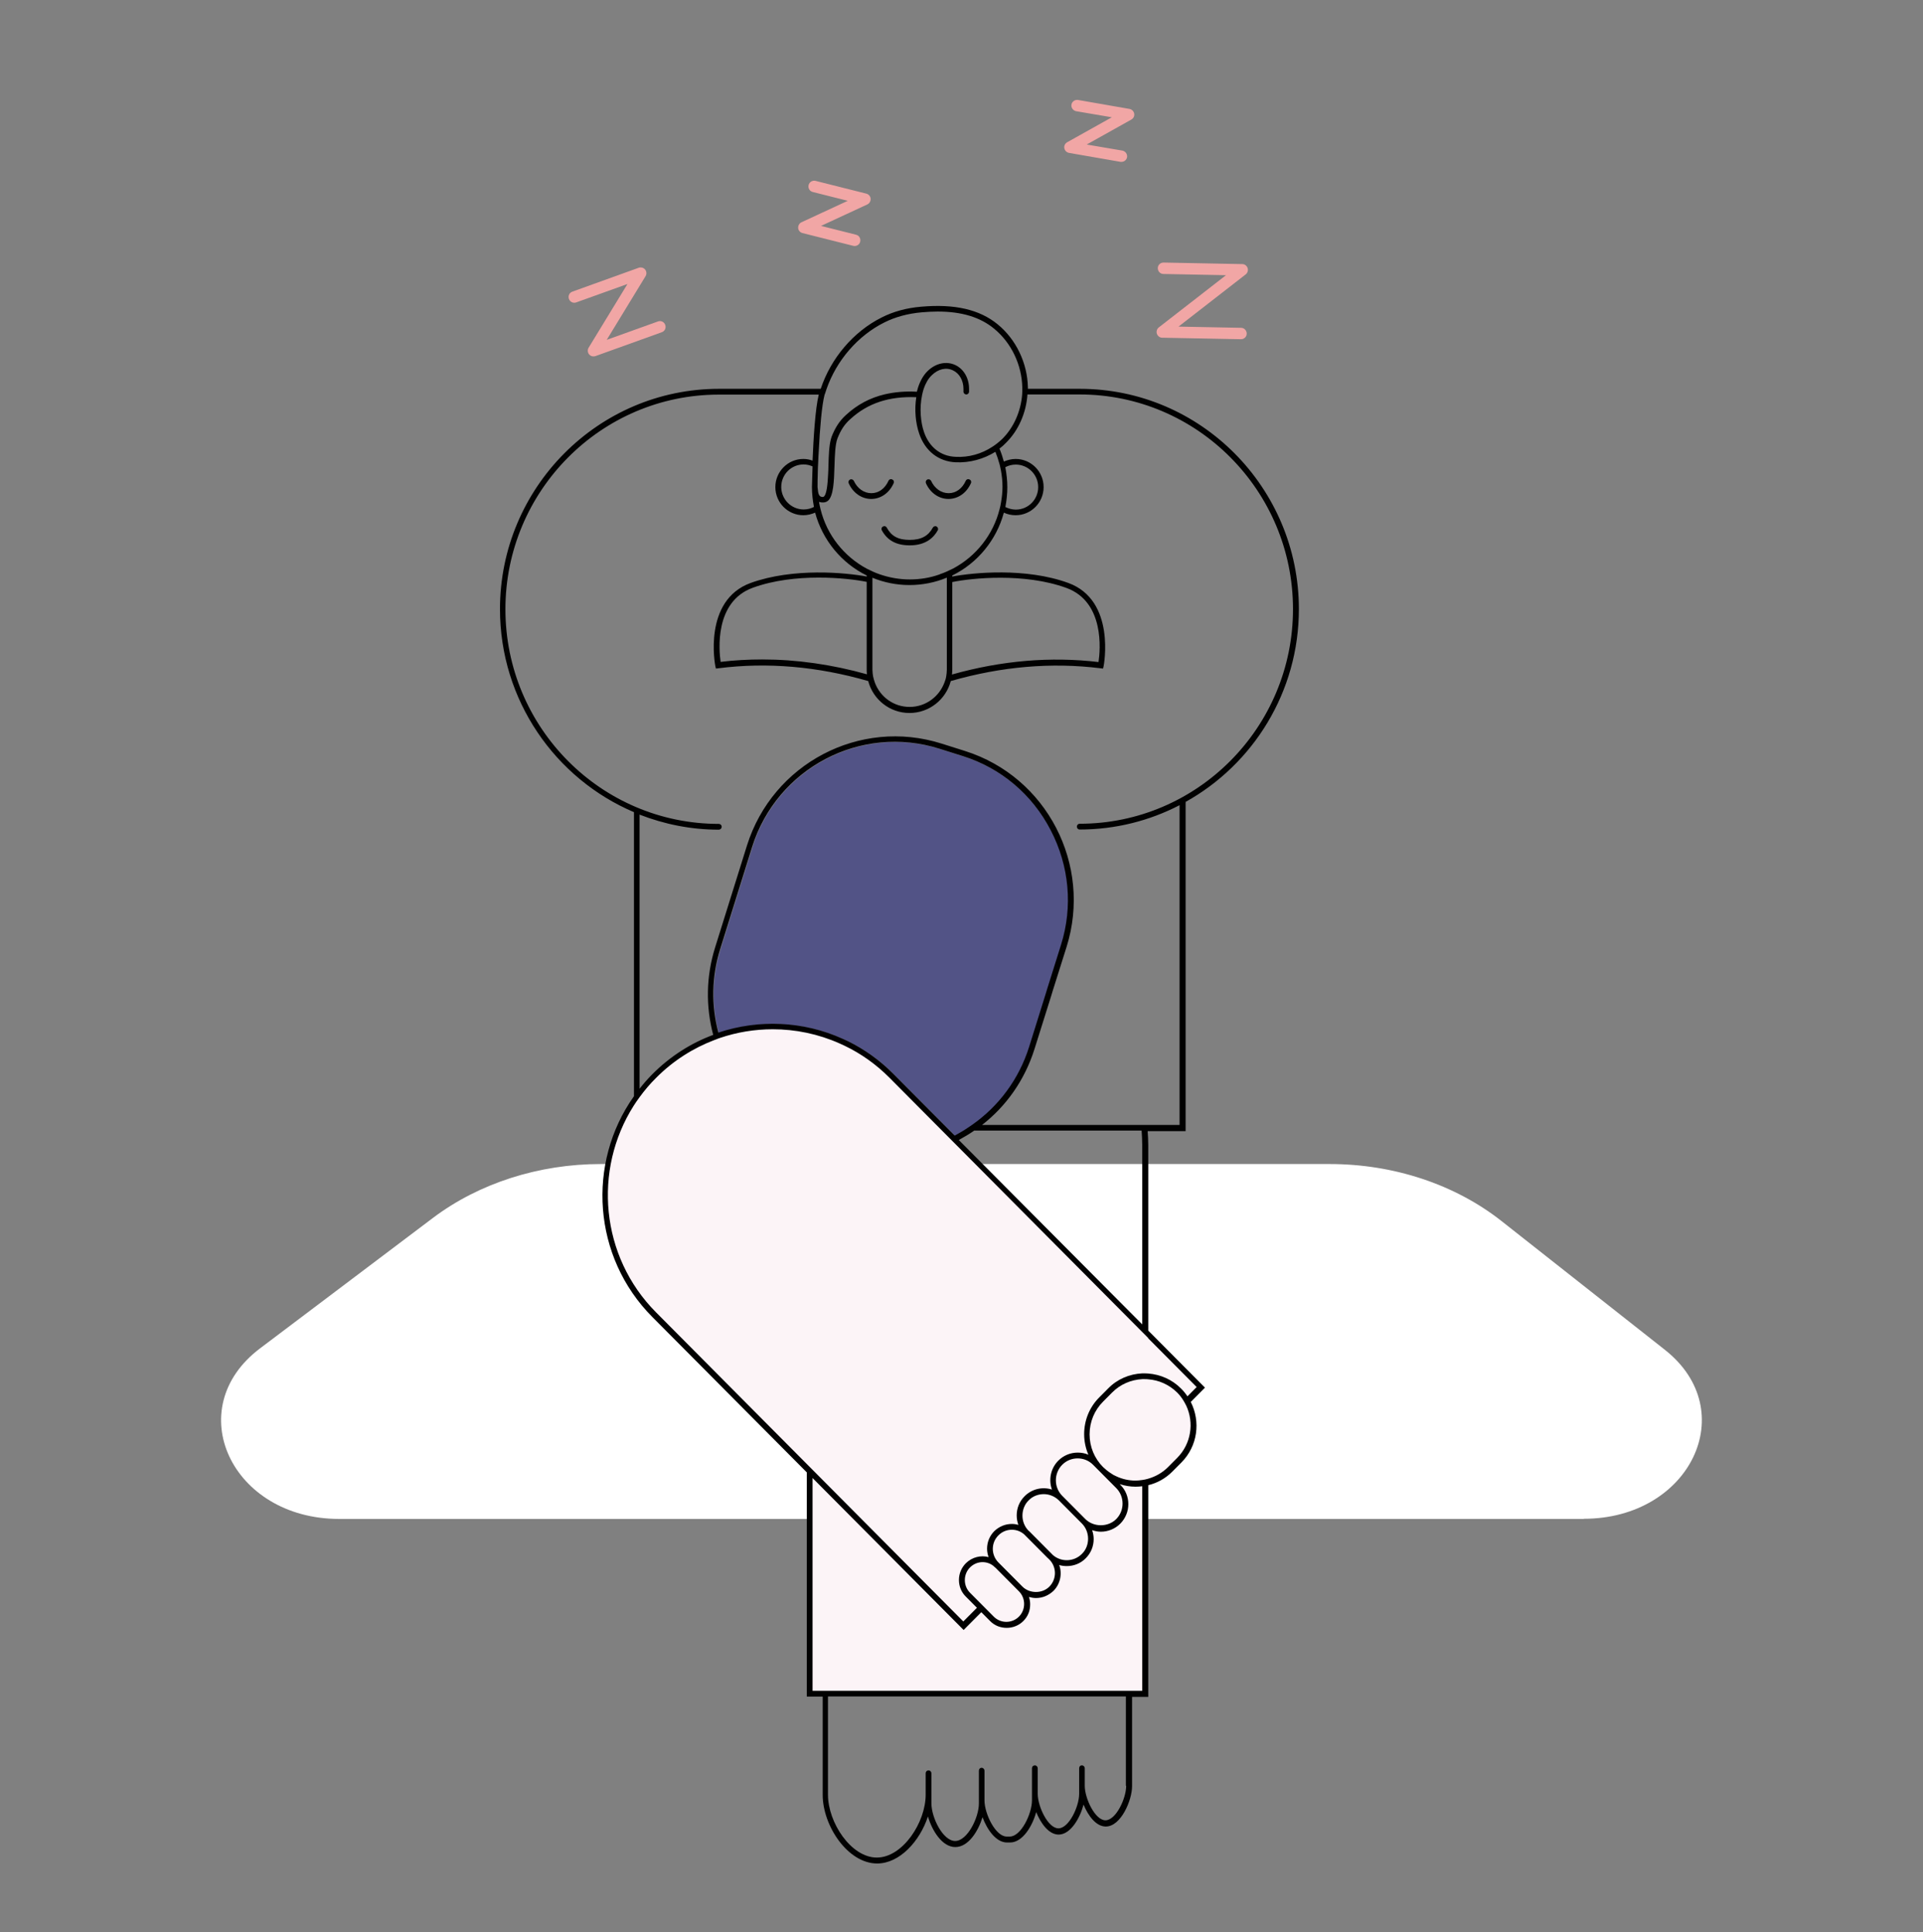<svg xmlns="http://www.w3.org/2000/svg" fill="none" viewBox="0 0 200 201" height="201" width="200">
<rect x="0" y="0" width="200" height="201" fill="#808080" stroke="none"/>
<path fill="white" d="M164.72 157.994H35.266C24.068 157.994 18.736 146.523 27.04 140.257L45.033 126.68C49.798 123.088 56.026 121.079 62.474 121.079H138.297C144.95 121.079 151.32 123.199 156.148 126.997L173.15 140.399C181.186 146.728 175.808 157.978 164.72 157.978V157.994Z"></path>
<path fill="#525386" d="M87.701 108.088C87.874 108.167 88.063 108.262 88.252 108.341C89.95 109.18 91.539 110.303 92.954 111.728L98.207 117.012L98.805 117.614L99.34 118.152C99.654 117.993 99.969 117.804 100.283 117.614C100.598 117.424 100.897 117.218 101.18 117.012C103.885 115.114 106.008 112.329 107.078 108.927L108.808 103.389L108.981 102.819L110.396 98.309C111.639 94.338 111.261 90.113 109.327 86.395C107.392 82.676 104.168 79.939 100.221 78.689L97.767 77.913C89.589 75.319 80.828 79.907 78.265 88.135L74.946 98.753C74.05 101.617 74.003 104.591 74.758 107.439C78.973 106.015 83.628 106.237 87.701 108.088Z"></path>
<path fill="#FCF4F7" d="M121.532 152.978L120.132 153.833L119.173 155.257V176.365H84.147V152.978L78.265 146.981L70.024 138.864L65.841 134.228L64.142 130.953L63.167 127.234L62.899 122.835L63.623 119.006L65.542 114.971L68.152 111.617L71.408 109.18L74.963 107.614L80.278 106.775L84.761 107.36L87.985 108.484L91.382 110.778L92.514 111.728L124.756 144.323L123.356 145.716L124.127 148.342L123.923 149.655L123.215 151.317L121.516 152.978H121.532Z"></path>
<path fill="#010101" d="M123.293 83.42C130.323 79.512 135.089 71.98 135.089 63.356C135.089 50.73 124.866 40.444 112.315 40.444H106.905V40.302C106.858 37.77 105.678 35.302 103.76 33.735C101.872 32.185 99.277 31.599 95.833 31.9C94.291 32.027 92.907 32.406 91.697 33.023C88.755 34.495 86.412 37.264 85.358 40.444H74.774C62.223 40.444 52 50.73 52 63.356C52 72.85 57.756 80.999 65.935 84.48V114.022C60.996 120.984 61.641 130.747 67.838 136.981L83.911 153.152V176.476H85.563V186.697C85.563 189.909 88.174 193.834 91.225 193.834C93.584 193.834 95.676 191.492 96.509 188.944C96.95 190.447 98.003 192.125 99.356 192.125C100.708 192.125 101.731 190.495 102.187 189.023C102.674 190.337 103.602 191.65 104.735 191.65H105.049C106.355 191.65 107.377 189.941 107.77 188.485C108.242 189.672 109.091 190.827 110.098 190.827C111.34 190.827 112.315 189.134 112.693 187.71C113.18 188.881 113.998 189.989 115.005 189.989C116.593 189.989 117.741 187.235 117.741 185.795V176.507H119.424V154.482C120.368 154.26 121.233 153.769 121.925 153.073L122.869 152.124C124.567 150.415 124.882 147.867 123.844 145.826L125.322 144.339L119.424 138.405V119.133C119.424 118.642 119.393 118.152 119.361 117.661H123.309V83.483H123.34L123.293 83.42ZM85.783 41.03C85.783 41.03 85.783 40.982 85.799 40.967C85.862 40.792 85.909 40.618 85.972 40.444C87.01 37.486 89.212 34.922 91.964 33.546C93.096 32.976 94.417 32.612 95.88 32.485C96.446 32.438 96.997 32.406 97.516 32.406C100.016 32.406 101.951 32.992 103.398 34.194C105.191 35.666 106.276 37.96 106.323 40.318V40.444C106.323 40.65 106.323 40.84 106.307 41.046C106.166 42.802 105.427 44.479 104.231 45.666C104.058 45.824 103.885 45.983 103.697 46.125C103.539 46.252 103.382 46.362 103.209 46.473C102.077 47.217 100.74 47.596 99.371 47.517C97.83 47.454 96.635 46.505 96.1 44.938C95.754 43.957 95.613 42.454 95.896 41.125C95.896 41.093 95.896 41.062 95.912 41.046C95.943 40.872 95.99 40.713 96.037 40.555C96.037 40.524 96.053 40.492 96.069 40.444C96.257 39.891 96.525 39.4 96.902 39.036C97.579 38.372 98.412 38.182 99.12 38.53C99.796 38.846 100.205 39.606 100.205 40.444V40.713C100.189 40.872 100.315 41.014 100.472 41.03C100.63 41.046 100.771 40.919 100.787 40.761C100.787 40.65 100.787 40.539 100.787 40.444C100.787 39.353 100.252 38.403 99.371 37.976C98.428 37.533 97.327 37.77 96.478 38.593C95.99 39.068 95.66 39.717 95.44 40.429V40.46C95.408 40.555 95.377 40.65 95.361 40.745C94.15 40.682 93.049 40.777 92.027 41.014C90.485 41.378 89.149 42.09 87.985 43.166C87.324 43.767 86.868 44.464 86.491 45.429C86.475 45.492 86.459 45.555 86.428 45.634C86.223 46.346 86.192 47.375 86.16 48.483C86.16 48.736 86.145 49.005 86.129 49.29C86.082 50.35 85.972 51.536 85.641 51.679C85.626 51.679 85.61 51.695 85.578 51.695C85.169 51.695 85.091 51.394 85.028 50.666C85.028 50.35 85.028 49.717 85.059 48.894C85.059 48.672 85.075 48.435 85.091 48.182C85.107 47.786 85.122 47.359 85.154 46.916C85.264 44.685 85.468 42.138 85.767 41.03L85.736 40.998L85.783 41.03ZM97.72 59.749C96.745 60.097 95.707 60.271 94.622 60.271C93.537 60.271 92.499 60.081 91.523 59.749C91.052 59.59 90.611 59.385 90.171 59.163C87.796 57.897 86.003 55.666 85.343 52.976C85.28 52.755 85.248 52.533 85.201 52.328C85.201 52.296 85.185 52.248 85.185 52.201C85.217 52.201 85.248 52.233 85.295 52.233C85.39 52.264 85.5 52.264 85.626 52.264C85.83 52.264 86.003 52.185 86.145 52.059C86.679 51.536 86.742 50.112 86.79 48.483C86.821 47.375 86.868 46.236 87.088 45.634C87.434 44.748 87.828 44.131 88.441 43.593C90.249 41.932 92.483 41.204 95.298 41.315C95.094 42.596 95.219 44.005 95.597 45.096C96.21 46.916 97.61 48.008 99.403 48.087C100.866 48.15 102.297 47.755 103.524 46.995C103.697 47.422 103.838 47.85 103.964 48.309C104.027 48.53 104.058 48.752 104.106 48.957C104.2 49.495 104.263 50.049 104.263 50.619C104.263 51.188 104.2 51.742 104.106 52.28C104.074 52.502 104.027 52.723 103.964 52.945C103.303 55.619 101.511 57.866 99.136 59.132C98.695 59.353 98.255 59.559 97.783 59.717H97.767L97.72 59.749ZM99.057 60.54C101.086 60.128 106.528 59.559 110.916 61.157C114.895 62.613 114.439 67.629 114.25 68.863C109.28 68.277 104.168 68.704 99.01 70.16C99.025 69.986 99.041 69.828 99.041 69.654V60.54H99.057ZM98.475 60.097V69.654C98.475 69.891 98.444 70.113 98.412 70.334C98.381 70.572 98.302 70.793 98.223 70.999C97.673 72.47 96.273 73.531 94.606 73.531C92.939 73.531 91.539 72.486 90.989 70.999C90.91 70.777 90.847 70.556 90.8 70.334C90.769 70.113 90.737 69.891 90.737 69.654V60.097C91.932 60.587 93.238 60.856 94.59 60.856C95.943 60.856 97.264 60.587 98.444 60.097H98.459H98.475ZM90.187 70.144C86.522 69.116 82.858 68.594 79.272 68.594C77.825 68.594 76.378 68.673 74.947 68.847C74.774 67.629 74.302 62.597 78.281 61.141C82.669 59.543 88.111 60.113 90.139 60.524V69.638C90.139 69.812 90.139 69.986 90.171 70.144H90.187ZM117.128 185.748C117.128 187.077 116.059 189.34 114.973 189.34C113.888 189.34 112.819 187.061 112.819 185.748V183.928C112.819 183.77 112.693 183.628 112.52 183.628C112.347 183.628 112.237 183.754 112.237 183.928V186.587C112.237 187.916 111.167 190.178 110.082 190.178C108.997 190.178 107.927 187.9 107.927 186.587V183.928C107.927 183.77 107.802 183.628 107.629 183.628C107.456 183.628 107.33 183.754 107.33 183.928V187.267C107.33 188.644 106.197 191.033 105.018 191.033H104.703C103.539 191.033 102.391 188.659 102.391 187.267V184.181C102.391 184.023 102.265 183.881 102.092 183.881C101.919 183.881 101.809 184.007 101.809 184.181V187.583C101.809 189.055 100.614 191.492 99.34 191.492C98.066 191.492 96.871 189.055 96.871 187.583V184.45C96.871 184.292 96.745 184.15 96.572 184.15C96.399 184.15 96.273 184.276 96.273 184.45V186.682C96.273 189.561 93.883 193.216 91.193 193.216C88.504 193.216 86.113 189.561 86.113 186.682V176.46H117.097V185.748H117.128ZM118.811 175.874H84.509V153.738L100.221 169.545L102.061 167.694L102.973 168.612C103.445 169.102 104.074 169.324 104.703 169.324C105.332 169.324 105.961 169.086 106.433 168.612C106.921 168.121 107.141 167.536 107.141 166.871C107.141 166.602 107.094 166.349 107.015 166.112C107.251 166.175 107.503 166.222 107.739 166.222C108.431 166.222 109.06 165.953 109.563 165.479C110.287 164.751 110.491 163.691 110.161 162.789C110.412 162.868 110.695 162.899 110.947 162.899C111.671 162.899 112.394 162.63 112.929 162.077C113.463 161.539 113.747 160.842 113.747 160.083C113.747 159.766 113.684 159.466 113.589 159.165C113.888 159.26 114.187 159.323 114.501 159.323C115.225 159.323 115.964 159.039 116.515 158.485C117.631 157.361 117.631 155.542 116.515 154.434L116.452 154.371C116.986 154.545 117.537 154.64 118.103 154.64C118.339 154.64 118.575 154.624 118.795 154.592V175.922L118.811 175.874ZM110.129 156.064L110.837 156.776L111.45 157.393L111.859 157.804L112.488 158.437L112.52 158.469C112.929 158.88 113.165 159.45 113.165 160.051C113.165 160.653 112.944 161.222 112.52 161.634C111.702 162.456 110.381 162.504 109.516 161.76L108.729 160.969L108.321 160.558L107.062 159.292C107.062 159.292 106.984 159.228 106.952 159.197C106.559 158.785 106.339 158.232 106.339 157.646C106.339 157.061 106.559 156.475 106.984 156.064C107.408 155.621 107.99 155.415 108.556 155.415C109.123 155.415 109.689 155.637 110.129 156.064ZM109.815 153.975C109.815 153.374 110.051 152.788 110.475 152.361C110.9 151.934 111.466 151.697 112.079 151.697C112.693 151.697 113.259 151.934 113.684 152.361L115.052 153.738L115.461 154.149L116.09 154.782C116.515 155.209 116.751 155.779 116.751 156.396C116.751 157.013 116.515 157.583 116.09 158.01C115.241 158.865 113.747 158.865 112.882 158.01L112.252 157.377L111.844 156.966L110.475 155.589C110.051 155.162 109.815 154.592 109.815 153.975ZM106.528 159.608C106.528 159.608 106.543 159.64 106.559 159.64L107.88 160.969L108.289 161.38L108.95 162.045C108.95 162.045 109.044 162.124 109.091 162.172L109.138 162.219C109.909 162.994 109.909 164.26 109.138 165.036C108.399 165.779 107.094 165.779 106.339 165.036L105.505 164.197L105.096 163.786L103.838 162.52C103.476 162.156 103.256 161.649 103.256 161.111C103.256 160.573 103.461 160.083 103.838 159.703C104.216 159.323 104.703 159.118 105.238 159.118C105.725 159.118 106.166 159.292 106.528 159.608ZM103.508 163.042L104.656 164.197L105.065 164.608L105.977 165.526C106.323 165.874 106.512 166.349 106.512 166.839C106.512 167.33 106.323 167.805 105.977 168.153C105.254 168.881 104.074 168.881 103.351 168.153L102.438 167.235L102.03 166.824L100.881 165.668C100.535 165.32 100.347 164.846 100.347 164.355C100.347 163.865 100.535 163.39 100.881 163.042C101.243 162.678 101.715 162.488 102.187 162.488C102.659 162.488 103.13 162.662 103.492 163.042H103.508ZM122.428 151.649L121.485 152.599C120.903 153.184 120.179 153.595 119.393 153.817C119.204 153.88 119 153.912 118.795 153.944C118.575 153.975 118.339 154.007 118.103 154.007C117.395 154.007 116.703 153.849 116.074 153.548C115.886 153.469 115.713 153.374 115.54 153.247C115.241 153.057 114.973 152.836 114.722 152.599C113.825 151.697 113.322 150.494 113.322 149.197C113.322 147.899 113.825 146.697 114.722 145.795L115.665 144.845C116.515 143.991 117.616 143.516 118.811 143.453C118.89 143.453 118.968 143.453 119.047 143.453C119.173 143.453 119.283 143.453 119.393 143.469C120.541 143.548 121.61 144.038 122.428 144.845C122.68 145.098 122.9 145.383 123.073 145.668C123.183 145.842 123.277 146.032 123.372 146.206C124.205 147.994 123.891 150.178 122.428 151.649ZM119.393 139.181L124.457 144.276L123.498 145.241C123.309 144.956 123.089 144.687 122.837 144.434C121.909 143.5 120.698 142.962 119.393 142.867C119.283 142.867 119.157 142.852 119.047 142.852C118.968 142.852 118.89 142.852 118.811 142.852C117.458 142.915 116.2 143.453 115.256 144.418L114.313 145.367C113.306 146.38 112.756 147.741 112.756 149.181C112.756 149.924 112.913 150.652 113.196 151.317C112.85 151.159 112.473 151.095 112.079 151.095C111.325 151.095 110.601 151.396 110.066 151.934C109.264 152.741 109.044 153.928 109.406 154.94C108.431 154.624 107.33 154.861 106.559 155.637C106.024 156.175 105.741 156.871 105.741 157.63C105.741 157.978 105.804 158.295 105.914 158.611C105.694 158.548 105.474 158.516 105.238 158.516C104.546 158.516 103.917 158.785 103.414 159.26C102.926 159.751 102.659 160.399 102.659 161.096C102.659 161.396 102.722 161.697 102.816 161.966C102.014 161.744 101.102 161.966 100.457 162.599C100.001 163.058 99.733 163.675 99.733 164.339C99.733 165.004 99.985 165.621 100.457 166.08L101.605 167.235L100.189 168.659L84.478 152.852L83.88 152.25L68.231 136.506C62.443 130.684 61.672 121.696 65.903 115.019C66.092 114.718 66.296 114.433 66.501 114.148C67.02 113.436 67.602 112.74 68.247 112.107C70.024 110.319 72.116 109.006 74.333 108.167C74.428 108.136 74.522 108.104 74.616 108.057C74.711 108.025 74.789 107.993 74.884 107.962C76.661 107.36 78.517 107.06 80.373 107.06C82.732 107.06 85.107 107.55 87.308 108.531C87.481 108.61 87.67 108.689 87.859 108.784C89.542 109.591 91.115 110.699 92.514 112.107L97.358 116.981L97.956 117.582L98.758 118.389L98.963 118.595L99.183 118.816L118.811 138.563L119.409 139.165V139.196L119.393 139.181ZM101.322 117.598H118.732C118.764 118.088 118.795 118.579 118.795 119.069V137.757L99.718 118.579C100.268 118.278 100.803 117.962 101.306 117.614L101.322 117.598ZM99.293 118.12L98.758 117.582L98.16 116.981L92.907 111.696C91.492 110.272 89.903 109.148 88.205 108.31C88.032 108.231 87.843 108.136 87.654 108.057C83.565 106.205 78.926 106 74.711 107.408C73.956 104.56 74.003 101.585 74.899 98.721L78.218 88.104C80.797 79.876 89.542 75.287 97.72 77.882L100.174 78.657C104.121 79.907 107.361 82.645 109.28 86.363C111.214 90.082 111.592 94.322 110.349 98.278L108.934 102.787L108.761 103.357L107.031 108.895C105.961 112.297 103.838 115.082 101.133 116.981C100.834 117.186 100.535 117.392 100.237 117.582C99.922 117.772 99.608 117.946 99.293 118.12ZM122.68 117.012H102.14C104.64 115.066 106.575 112.36 107.597 109.101L109.311 103.642L109.484 103.072L110.931 98.484C113.605 89.939 108.871 80.809 100.378 78.119L97.925 77.344C89.432 74.654 80.357 79.417 77.683 87.961L74.365 98.579C73.437 101.569 73.389 104.67 74.176 107.645C71.864 108.5 69.694 109.876 67.838 111.743C67.366 112.218 66.925 112.724 66.517 113.247V84.733C69.08 85.73 71.848 86.3 74.758 86.3C74.915 86.3 75.057 86.173 75.057 85.999C75.057 85.825 74.931 85.698 74.758 85.698C62.522 85.698 52.566 75.683 52.566 63.372C52.566 51.062 62.522 41.046 74.758 41.046H85.154C84.792 42.501 84.603 45.603 84.509 47.913C84.21 47.802 83.896 47.739 83.55 47.739C81.945 47.739 80.64 49.052 80.64 50.666C80.64 52.28 81.945 53.593 83.55 53.593C83.99 53.593 84.399 53.483 84.776 53.324C85.547 56.188 87.529 58.578 90.139 59.859V59.97C87.969 59.559 82.512 59.037 78.076 60.635C73.075 62.454 74.38 69.211 74.396 69.274L74.459 69.543L74.726 69.511C79.806 68.863 85.028 69.322 90.297 70.841C90.8 72.755 92.53 74.163 94.59 74.163C96.651 74.163 98.381 72.755 98.884 70.841C104.168 69.322 109.374 68.879 114.454 69.511L114.722 69.543L114.785 69.274C114.785 69.274 116.106 62.454 111.104 60.635C106.669 59.021 101.212 59.559 99.041 59.97V59.859C101.652 58.578 103.634 56.188 104.404 53.324C104.782 53.498 105.191 53.593 105.631 53.593C107.235 53.593 108.541 52.28 108.541 50.666C108.541 49.052 107.235 47.739 105.631 47.739C105.191 47.739 104.782 47.85 104.404 48.008C104.279 47.549 104.137 47.106 103.948 46.663C104.184 46.489 104.42 46.283 104.625 46.062C105.93 44.78 106.732 42.929 106.858 41.03H112.284C124.52 41.03 134.476 51.046 134.476 63.356C134.476 75.667 124.52 85.683 112.284 85.683C112.127 85.683 112.001 85.809 112.001 85.983C112.001 86.157 112.127 86.284 112.284 86.284C116.027 86.284 119.566 85.366 122.68 83.752V117.028H122.711L122.68 117.012ZM84.666 52.723C84.336 52.897 83.974 52.992 83.581 52.992C82.307 52.992 81.253 51.948 81.253 50.65C81.253 49.353 82.291 48.309 83.581 48.309C83.911 48.309 84.226 48.388 84.509 48.514C84.478 49.574 84.446 50.381 84.446 50.65C84.446 51.362 84.525 52.043 84.65 52.707L84.666 52.723ZM104.562 48.593C104.892 48.419 105.254 48.324 105.647 48.324C106.921 48.324 107.975 49.369 107.975 50.666C107.975 51.964 106.937 53.008 105.647 53.008C105.254 53.008 104.892 52.897 104.562 52.739C104.687 52.074 104.766 51.378 104.766 50.682C104.766 49.986 104.687 49.29 104.562 48.625V48.593Z"></path>
<path fill="#010101" d="M94.622 56.726C93.222 56.726 92.294 56.22 91.712 55.16C91.633 55.017 91.681 54.843 91.838 54.764C91.98 54.685 92.153 54.733 92.231 54.891C92.719 55.777 93.411 56.157 94.622 56.157C95.833 56.157 96.556 55.73 97.012 54.891C97.091 54.748 97.264 54.685 97.406 54.764C97.547 54.843 97.61 55.017 97.531 55.16C97.138 55.872 96.336 56.726 94.622 56.726Z"></path>
<path fill="#010101" d="M90.612 51.9C89.621 51.9 88.724 51.283 88.268 50.271C88.205 50.112 88.268 49.954 88.41 49.875C88.567 49.812 88.724 49.875 88.803 50.017C89.165 50.809 89.856 51.299 90.627 51.299C91.398 51.299 92.043 50.809 92.404 50.017C92.467 49.859 92.656 49.796 92.798 49.875C92.955 49.938 93.018 50.128 92.939 50.271C92.483 51.283 91.618 51.885 90.627 51.9H90.612Z"></path>
<path fill="#010101" d="M98.648 51.9C97.657 51.9 96.76 51.283 96.304 50.271C96.241 50.112 96.304 49.954 96.446 49.875C96.603 49.812 96.76 49.875 96.839 50.017C97.201 50.809 97.893 51.299 98.663 51.299C99.434 51.299 100.079 50.809 100.441 50.017C100.503 49.859 100.692 49.796 100.834 49.875C100.991 49.938 101.054 50.128 100.975 50.271C100.519 51.283 99.654 51.885 98.663 51.9H98.648Z"></path>
<path fill="#F1A6A5" d="M61.719 37.074C61.546 37.074 61.373 36.995 61.263 36.853C61.106 36.663 61.09 36.378 61.216 36.172L65.258 29.542L59.926 31.457C59.627 31.568 59.281 31.409 59.171 31.093C59.061 30.776 59.218 30.444 59.533 30.334L66.437 27.849C66.673 27.77 66.941 27.849 67.098 28.039C67.255 28.229 67.271 28.514 67.145 28.72L63.103 35.349L68.435 33.435C68.749 33.324 69.08 33.482 69.19 33.799C69.3 34.115 69.143 34.447 68.828 34.558L61.924 37.042C61.924 37.042 61.798 37.074 61.719 37.074Z"></path>
<path fill="#F1A6A5" d="M88.881 25.587C88.881 25.587 88.787 25.587 88.739 25.571L83.455 24.242C83.219 24.178 83.03 23.973 83.014 23.719C82.999 23.466 83.125 23.229 83.361 23.118L88.173 20.887L84.524 19.969C84.21 19.89 84.021 19.574 84.1 19.241C84.178 18.925 84.509 18.735 84.823 18.814L90.108 20.143C90.344 20.207 90.532 20.412 90.548 20.666C90.564 20.919 90.438 21.156 90.202 21.267L85.389 23.498L89.038 24.416C89.353 24.495 89.541 24.811 89.463 25.143C89.4 25.413 89.148 25.587 88.897 25.587H88.881Z"></path>
<path fill="#F1A6A5" d="M116.639 16.836C116.639 16.836 116.577 16.836 116.545 16.836L111.182 15.903C110.93 15.855 110.742 15.665 110.694 15.412C110.647 15.159 110.773 14.922 110.993 14.795L115.633 12.2L111.921 11.567C111.607 11.504 111.386 11.203 111.434 10.887C111.481 10.57 111.795 10.349 112.11 10.396L117.473 11.33C117.725 11.377 117.913 11.567 117.961 11.82C118.008 12.074 117.882 12.311 117.662 12.438L113.022 15.033L116.734 15.665C117.048 15.729 117.269 16.029 117.221 16.346C117.174 16.631 116.923 16.836 116.639 16.836Z"></path>
<path fill="#F1A6A5" d="M129.065 35.286L120.871 35.128C120.619 35.128 120.399 34.954 120.321 34.717C120.242 34.479 120.321 34.21 120.525 34.052L127.508 28.625L120.997 28.498C120.667 28.498 120.415 28.213 120.415 27.897C120.415 27.564 120.682 27.311 121.013 27.311L129.207 27.47C129.458 27.47 129.678 27.644 129.757 27.881C129.836 28.118 129.757 28.387 129.553 28.546L122.57 33.973L129.081 34.099C129.411 34.099 129.663 34.384 129.663 34.701C129.663 35.033 129.395 35.286 129.065 35.286Z"></path>
</svg>
